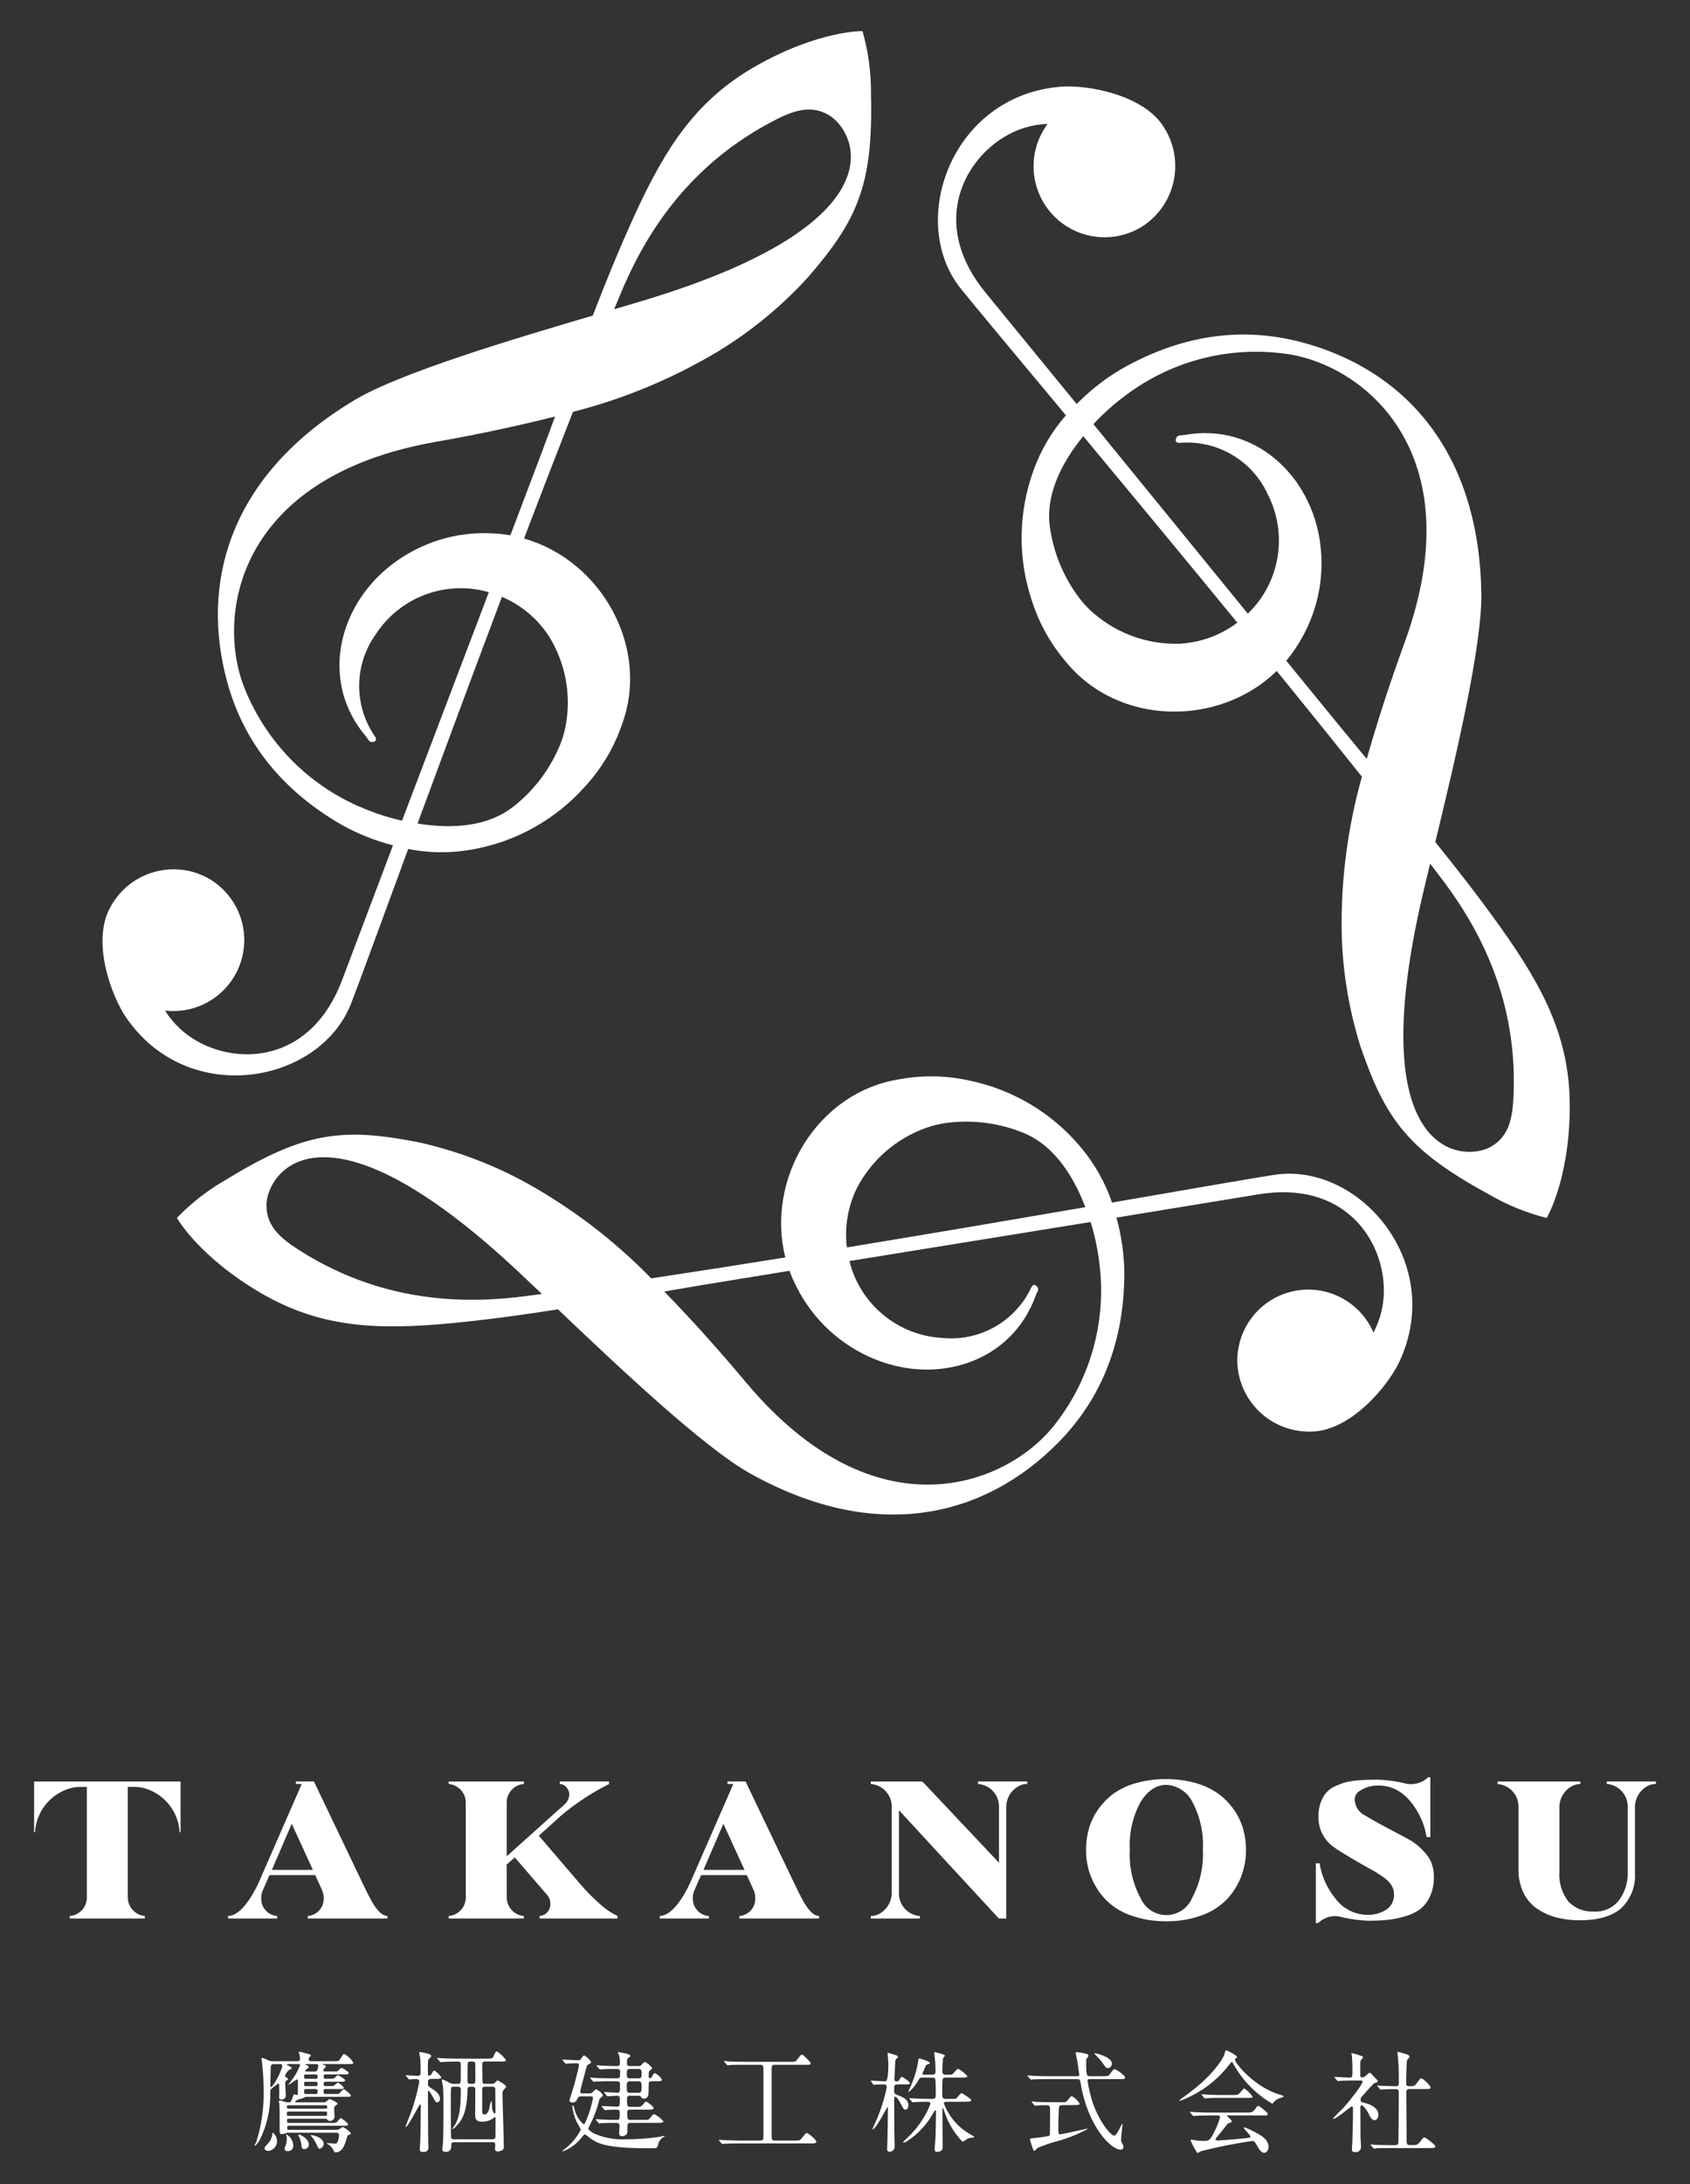 <?xml version="1.0" encoding="UTF-8"?>
<svg id="_レイヤー_1" data-name="レイヤー_1" xmlns="http://www.w3.org/2000/svg" width="240" height="310" version="1.1" viewBox="0 0 240 310">
  <rect x="0" y="0" width="240" height="310" fill="#333333" stroke="none"/>
  <!-- Generator: Adobe Illustrator 29.1.0, SVG Export Plug-In . SVG Version: 2.1.0 Build 142)  -->
  <defs>
    <style>
      .st0 {
        fill: #fff;
      }
    </style>
  </defs>
  <g id="_グループ_31925" data-name="グループ_31925">
    <path id="_パス_134085" data-name="パス_134085" class="st0" d="M127.677,153.194c-11.672,1.854-18.958,14.2-16.148,25.277-6.527,1.051-12.965,2.058-19.047,2.973-5.204-5.338-11.155-9.892-17.667-13.52-4.859-2.667-10.073-4.626-15.486-5.82-10.64-2.066-16.082-1.481-27.114,5.268-2.615,1.48-5.003,3.328-7.093,5.487,0,0,3.021,5.424,11.813,10.6,8.452,4.968,16.456,5.383,27.381,4.328,5-.481,9.966-1.17,14.927-1.944,8.7,8.282,20.725,19.629,27.255,23.272,18.27,10.2,33.571,5.979,43.759-4.335,5.361-5.427,9.415-13.15,9.415-24.2-.044-2.624-.421-5.231-1.122-7.76,6.934-1.133,13.713-2.243,20.147-3.3,12.065-1.992,17.6,6.242,17.818,13.161.091,2.243-.416,4.47-1.47,6.453-2.199-5.113-8.126-7.474-13.239-5.275-3.805,1.637-6.221,5.435-6.09,9.575.238,5.535,4.85,9.868,10.389,9.76,5.672,0,10.988-6.482,12.565-9.8,6.7-14.061-5.575-28.418-17.611-26.659-2.262.329-11.1,1.873-23.138,3.95-.99-2.9-2.517-5.587-4.5-7.923-4.054-4.821-9.616-8.133-15.786-9.4-3.273-.726-6.659-.785-9.955-.174M74.996,183.917c-8.426,1.148-20.1,1.181-31.894-6.094-3-1.847-5.264-3.573-5.264-6.753,0-4.5,7.823-16.841,36,9.637.94.885,1.992,1.881,3.117,2.951-.659.089-1.314.174-1.955.259M156.177,179.73c.9,7.96-1.34,15.957-6.245,22.291-6.645,8.726-25.4,16.386-44.015-5.838-3.658-4.372-7.534-8.707-11.58-12.872,1.729-.3,3.458-.595,5.187-.885,4.072-.666,8.293-1.355,12.591-2.055.276.754.599,1.491.966,2.206,2.336,4.696,6.308,8.376,11.168,10.347,8.878,3.628,19.4.481,22.827-9.022.207-.574.585-.866.174-1.314-.252-.274-.548-.37-.807.178-2.27,4.793-7.301,7.648-12.58,7.138-6.334-.329-11.708-4.762-13.235-10.918,11.288-1.836,22.909-3.695,34.252-5.542.634,2.048,1.067,4.154,1.292,6.286M144.737,160.56c4.754,1.644,7.671,6.223,9.389,10.781-10.07,1.733-21.843,3.735-33.86,5.712-.361-2.933.155-5.906,1.485-8.545,2.081-3.916,5.55-6.915,9.726-8.408.856-.312,1.742-.538,2.643-.674,3.578-.524,7.231-.134,10.618,1.133"/>
    <path id="_パス_134086" data-name="パス_134086" class="st0" d="M151.334,93.889c7.452,9.181,21.78,9.318,29.976,1.344,4.172,5.127,8.267,10.2,12.1,15.008-2.024,7.175-2.993,14.607-2.877,22.061.118,5.54,1.028,11.036,2.7,16.319,3.528,10.247,6.76,14.672,18.118,20.85,2.59,1.525,5.385,2.67,8.3,3.4,0,0,3.188-5.327,3.273-15.53.081-9.8-3.565-16.941-9.94-25.878-2.914-4.083-6-8.045-9.152-11.95,2.828-11.677,6.642-27.766,6.534-35.241-.305-20.926-11.611-32.066-25.64-35.726-7.378-1.929-16.093-1.577-25.667,3.946-2.251,1.349-4.321,2.98-6.16,4.853-4.446-5.442-8.8-10.758-12.932-15.8-7.756-9.452-3.395-18.366,2.488-22.009,1.898-1.2,4.079-1.874,6.323-1.955-3.326,4.463-2.404,10.777,2.059,14.103,3.318,2.472,7.81,2.666,11.328.487,4.683-2.97,6.132-9.139,3.261-13.884-2.833-4.909-11.111-6.271-14.762-5.982-15.53,1.229-21.828,19.041-14.283,28.584,1.414,1.792,7.175,8.67,14.99,18.059-2.018,2.309-3.584,4.976-4.617,7.863-2.145,5.922-2.23,12.394-.241,18.37,1.009,3.195,2.648,6.156,4.82,8.707M204.29,124.146c5.213,6.723,11.077,16.815,10.673,30.668-.1,3.513-.463,6.345-3.217,7.934-3.895,2.251-18.5,1.644-9.651-35.992.292-1.255.629-2.662,1-4.176.407.529.811,1.051,1.2,1.566M160.075,55.946c6.445-4.76,14.492-6.82,22.431-5.742,10.881,1.392,26.889,13.808,16.949,41.042-1.958,5.357-3.772,10.877-5.361,16.467-1.118-1.348-2.243-2.7-3.354-4.05-2.617-3.195-5.32-6.5-8.074-9.877.514-.616.989-1.264,1.422-1.94,2.901-4.372,4.103-9.653,3.38-14.849-1.3-9.5-9.285-17.045-19.229-15.26-.6.107-1.044-.074-1.225.507-.111.352-.048.659.559.611,5.285-.429,10.272,2.499,12.472,7.323,2.882,5.651,1.729,12.522-2.84,16.922-7.234-8.864-14.653-17.997-21.924-26.897,1.457-1.57,3.062-2.996,4.794-4.257M149.195,75.43c-.955-4.939,1.551-9.755,4.642-13.524,6.534,7.856,14.153,17.048,21.876,26.474-2.361,1.774-5.193,2.812-8.141,2.984-4.432.153-8.763-1.35-12.146-4.218-.699-.586-1.337-1.239-1.907-1.951-2.239-2.839-3.726-6.197-4.324-9.763"/>
    <path id="_パス_134087" data-name="パス_134087" class="st0" d="M88.242,103.063c4.228-11.04-2.821-23.52-13.824-26.626,2.355-6.179,4.7-12.258,6.949-17.981,7.224-1.841,14.144-4.719,20.543-8.544,4.739-2.873,9.043-6.408,12.78-10.5,7.112-8.182,9.326-13.187,9-26.115.024-3.004-.382-5.996-1.207-8.885,0,0-6.208-.1-15.086,4.931-8.53,4.835-12.887,11.558-17.437,21.55-2.081,4.565-3.972,9.215-5.779,13.9-11.525,3.389-27.366,8.132-33.786,11.964-17.963,10.725-21.963,26.085-18.122,40.064,2.018,7.356,6.679,14.727,16.252,20.254,2.294,1.275,4.741,2.253,7.282,2.91-2.488,6.571-4.916,13-7.215,19.1-4.309,11.443-14.209,12.124-20.306,8.848-1.99-1.041-3.665-2.594-4.853-4.5,5.527.651,10.535-3.301,11.186-8.828.485-4.113-1.597-8.104-5.248-10.06-4.911-2.567-10.974-.738-13.646,4.117-2.836,4.909.122,12.758,2.2,15.778,8.83,12.832,27.4,9.381,31.9-1.921.844-2.125,3.921-10.551,8.141-22.017,3.007.593,6.099.616,9.115.067,6.203-1.1,11.852-4.263,16.034-8.974,2.265-2.472,4.01-5.374,5.131-8.533M87.972,42.077c3.221-7.874,9.03-18,21.228-24.578,3.091-1.666,5.723-2.773,8.478-1.181,3.9,2.247,10.673,15.2-26.344,26.355-1.237.374-2.621.785-4.117,1.222l.755-1.818M51.01,114.477c-7.346-3.205-13.152-9.147-16.186-16.565-4.235-10.122-1.485-30.195,27.066-35.2,5.616-.985,11.306-2.173,16.937-3.6-.607,1.647-1.217,3.292-1.829,4.935-1.459,3.861-2.973,7.86-4.517,11.932-.791-.138-1.59-.227-2.392-.267-5.236-.322-10.409,1.278-14.549,4.5-7.582,5.875-10.118,16.563-3.6,24.282.392.463.455.94,1.051.807.359-.081.592-.292.248-.789-3.015-4.361-2.972-10.145.107-14.461,3.453-5.321,9.98-7.757,16.075-6-4.054,10.7-8.256,21.687-12.328,32.434-2.09-.476-4.13-1.153-6.09-2.021M73.324,114.142c-3.8,3.295-9.226,3.532-14.031,2.743,3.54-9.58,7.689-20.778,11.987-32.173,2.718,1.153,5.034,3.087,6.653,5.556,2.351,3.761,3.213,8.265,2.417,12.628-.156.898-.403,1.777-.737,2.625-1.337,3.36-3.5,6.329-6.29,8.63"/>
    <path id="_パス_134088" data-name="パス_134088" class="st0" d="M42.233,292.557c.2,0,.363-.03.363-.344.005-.174-.011-.348-.048-.518-.049-.122-.091-.247-.126-.374,0-.033.048-.111.174-.111.044,0,1.218.329,1.407.378.069.021.119.081.126.153,0,.063-.015.063-.2.267-.061.062-.095.146-.093.233,0,.315.2.315.359.315h3.195c.6,0,.7-.03.8-.141.107-.141.515-.892.674-.892.543.285.997.712,1.314,1.237,0,.2-.078.2-.829.2h-3.465c-.063,0-.1,0-.1.03.107.054.216.101.329.141.141.048.189.081.189.174,0,.048-.189.218-.2.233-.108.092-.176.222-.189.363,0,.111.126.111.2.111h1.255c.178.019.358.008.533-.033.122-.048.5-.485.611-.485.059,0,1.014.548,1.014.718,0,.189-.233.222-.344.222h-2.939c-.2,0-.281.03-.281.3,0,.237.048.311.281.311h.611c.178.016.358.006.533-.03.111-.044.5-.485.611-.485.063,0,1,.548,1,.718,0,.222-.1.222-.911.222h-1.844c-.189,0-.281.015-.281.311s.093.3.3.3h.566c.183.017.368.006.548-.033.107-.03.5-.452.611-.452.327.167.615.402.844.689,0,.218-.252.218-.766.218h-1.789c-.237,0-.315.015-.315.344,0,.3.078.359.315.359h1.3c.194.019.39.003.578-.048.126-.059.518-.64.659-.64.078,0,1.018.707,1.018.892,0,.2-.1.2-1.018.2h-5.247c-.189,0-.237.033-.644.222-.093.044-.548.141-.626.185-.189.1-.374.2-.374.3,0,.078.078.078.17.078h3.758c.243.027.484-.067.644-.252.252-.218.281-.218.329-.218.078,0,1.125.485,1.125.659,0,.059-.03.093-.359.33-.126.107-.126.137-.126.544,0,.141.048.863.048.911.019.345-.245.641-.59.66-.028.002-.056.001-.084-.001-.267,0-.315-.081-.378-.2-.044-.1-.107-.111-.281-.111h-5.167c-.141,0-.248,0-.248.189,0,.359,0,.407.248.407h6.157c.194.019.39.003.578-.048.126-.063.533-.64.659-.64.078,0,1.018.7,1.018.874,0,.218-.189.218-.533.218h-7.86c-.222,0-.237.081-.237.222,0,.267,0,.359.218.359h6.688c.178.011.356-.026.515-.107.137-.114.285-.214.441-.3.468.194.878.506,1.188.907,0,.2-.359.174-.47.285-.048.141-.3.955-.359,1.125-.222.548-.518,1.285-1.4,1.285-.093,0-.141-.03-.2-.189-.145-.327-.364-.616-.64-.844-.1-.078-.374-.2-.374-.281.155,0,1.1.078,1.233.078.378,0,.518-.955.518-1.174,0-.378-.3-.378-.452-.378h-6.69c-.122-.009-.244.008-.359.048-.183.084-.38.137-.581.155-.359,0-.359-.141-.359-.718,0-.77.019-2.884-.03-3.51,0-.078-.078-.311-.078-.422s.126-.126.185-.126c.235.051.466.118.692.2.17.056.35.077.529.063.315,0,.359-.111.659-1.018.03-.111.048-.126.093-.126s.315.111.378.111.141-.063.155-.174c0-.015.015-1.1.015-1.377,0-.611,0-.674-.122-.674-.1,0-1.081.766-1.207.766,0,0-.033,0-.033-.03l.315-.407c.571-.702,1.026-1.491,1.348-2.336,0-.17-.1-.17-.363-.17h-1.3c-.185,0-.2,0-.2.078s.267.174.407.252c.111.044.267.155.267.267,0,.078-.015.093-.359.218-.255.227-.453.511-.578.829.001.093.054.177.137.218.222.159.285.2.285.267s-.033.078-.267.252c-.126.093-.126.141-.126.6,0,.233.078,1.251.078,1.392.041.329-.192.629-.521.67-.02.002-.04.004-.06.004-.326,0-.374-.189-.374-.344,0-.126.03-.659.03-.766,0-.126-.03-.707-.03-.785,0-.281,0-.407-.107-.407-.033,0-.755.581-.9.689-.233.174-.248.237-.248.629.055,2.345-.468,4.668-1.522,6.764-.107.17-.515.766-.64.766-.031.004-.059-.017-.063-.048-.001-.005-.001-.01,0-.015,0-.015.218-.422.252-.515.727-2.314,1.076-4.731,1.033-7.156.001-1.471-.088-2.94-.267-4.4-.03-.076-.051-.156-.063-.237,0-.059.063-.093.111-.093.291.061.571.167.829.315.208.109.44.162.674.155l3.509-.002ZM37.941,304.363c.452-.421.718-1.005.737-1.622.001-.026.022-.047.048-.048.375.275.6.709.611,1.174.032.723-.503,1.347-1.222,1.425-.392,0-.548-.252-.548-.359,0-.126.03-.252.374-.566M38.929,292.967c-.426,0-.47.155-.485.533,0,.33-.048,1.988-.048,2.347s0,.378.078.378c.359,0,1.6-2.429,1.6-3.025,0-.233-.137-.233-.326-.233l-.819 0ZM40.667,302.941c.592.316.965.929.974,1.6.027.404-.278.753-.682.78-.029.002-.058.002-.088.001-.3,0-.455-.107-.455-.326.019-.159.068-.314.144-.455.11-.317.167-.65.17-.985.003-.194-.035-.387-.111-.566.019-.03.019-.044.048-.044M40.982,299.703c-.252,0-.252.107-.252.329,0,.281.078.281.252.281h5.231c.233,0,.233-.048.233-.422,0-.189-.078-.189-.233-.189l-5.231.001ZM46.212,299.296c.233,0,.248-.033.248-.252s-.03-.233-.248-.233h-5.231c-.174,0-.237,0-.237.2,0,.281.063.281.237.281l5.231.004ZM42.421,302.961c.3,0,1.44.64,1.44,1.44.003.344-.274.624-.617.627-.013 0-.025-0-.038-.001-.348,0-.378-.2-.407-.611-.05-.46-.188-.906-.407-1.314-.027-.031-.044-.07-.048-.111.023-.016.05-.027.078-.03M43.439,294.441c-.233,0-.252.059-.252.3s.019.311.252.311h1.392c.237,0,.267-.059.267-.311s-.03-.3-.267-.3h-1.392ZM43.439,295.474c-.2,0-.252.015-.252.3,0,.3.048.315.252.315h1.392c.207,0,.267-.015.267-.3s-.059-.311-.267-.311l-1.392-.004ZM44.831,297.21c.267,0,.267-.122.267-.344s0-.359-.267-.359h-1.392c-.252,0-.252.126-.252.344,0,.237,0,.359.252.359h1.392ZM43.439,292.967c-.033,0-.093,0-.093.048s.122.078.263.141c.1.03.237.093.237.218s-.518.422-.518.548c0,.1.141.1.252.1h1.033c.155,0,.329,0,.407-.144.11-.224.169-.469.174-.718,0-.189-.111-.189-.222-.189l-1.533-.004ZM45.96,304.273c.005.345-.241.641-.581.7-.155,0-.17-.03-.466-.7-.198-.418-.457-.804-.77-1.144-.014-.024-.024-.051-.03-.078.048-.078,1.847.252,1.847,1.222"/>
    <path id="_パス_134089" data-name="パス_134089" class="st0" d="M61.288,295.067c-.515,0-.515.233-.515.592,0,.441.015.455.533.77.781.5,1.174.907,1.174,1.455.032.253-.146.483-.399.516-.008.001-.015.002-.023.002-.174,0-.218-.1-.644-.877-.044-.078-.422-.77-.563-.77-.063,0-.078.141-.078.159v.908c0,1.285.033,5.89.033,6.249,0,.107.044.563.044.674,0,.689-.5.689-.766.689-.363,0-.47-.093-.47-.407,0-.126.063-.97.078-1.285.03-.7.063-4.039.063-4.791,0-.063,0-.3-.078-.3-.141,0-1.707,3.243-2.069,3.243-.017-.002-.03-.016-.03-.033,0-.078.485-1.251.581-1.485.612-1.6,1.078-3.251,1.392-4.935,0-.17-.141-.359-.485-.359-.141,0-.829.063-.94.063-.048,0-.078-.033-.141-.1l-.3-.359q-.063-.078-.063-.111c0-.033.03-.03.044-.03.237,0,1.348.093,1.6.093.47,0,.47-.248.47-.611,0-.466-.019-1.566-.063-1.94-.015-.111-.141-.611-.141-.722,0-.093.063-.107.126-.107.423.058.841.147,1.251.267.126.03.315.122.315.311-.001.078-.038.152-.1.2-.252.2-.281.237-.326.441s-.033,1.218-.033,1.833c0,.078,0,.311.155.311.15-.015.284-.102.359-.233.237-.441.27-.5.455-.5.361.257.675.575.926.94,0,.237-.267.237-.848.237l-.524.002ZM64.517,304.056c-.437,0-.437.093-.437.67-0.0.387-.314.7-.701.699-.033-0-.066-.002-.099-.007-.281,0-.47-.1-.47-.363,0-.155.111-.955.111-1.125.059-1.692.044-4.887.044-6.56,0-.566-.044-1.051-.063-1.24-.015-.126-.155-.737-.155-.877,0-.093.015-.122.093-.122.342.135.672.298.988.485.19.094.399.147.611.155h.5c.2,0,.407,0,.47-.233.03-.081.03-2.4.03-2.569,0-.359-.248-.359-.452-.359-.6,0-1.129,0-1.74.03-.078,0-.626.048-.674.048s-.078-.033-.126-.1l-.311-.359q-.063-.078-.063-.111c0-.033.033-.03.048-.03.107,0,.578.048.689.048.455.03,1.27.059,2.162.059h4.087c.578,0,.892,0,1-.263.3-.674.315-.752.533-.752.497.323.928.738,1.27,1.222,0,.2-.315.2-.829.2h-2.225c-.315,0-.315.263-.329.422.015.218.015,2.458.048,2.551.063.189.218.189.359.189h.877c.158.024.319-.009.455-.093.078-.048.344-.392.437-.392s1.222.64,1.222.907c0,.1-.359.407-.407.5-.091.157-.129.338-.111.518,0,1.066.189,6.279.189,7.471,0,.2-.015.344-.141.437-.195.159-.438.247-.689.252-.422,0-.422-.267-.422-.374,0-.063.03-.566.03-.611,0-.3-.17-.329-.485-.329l-5.324.006ZM64.454,296.178c-.141,0-.329,0-.392.155-.044.126-.044,2.647-.044,3.025,0,.533.03,2.8.03,3.273,0,.611,0,.814.063.892.078.111.218.111.359.111h5.357c.281,0,.533,0,.533-.392s.015-2.162.015-2.521c0-.111-.015-.237-.078-.237s-.189.126-.267.189c-.451.301-.98.465-1.522.47-.985,0-1.033-.485-1.033-.988,0-.563.033-3.069.019-3.584,0-.363-.189-.392-.407-.392-.47,0-.692,0-.692.359-.044,3.524-.955,4.528-1.5,5.12-.17.2-.466.533-.685.533-.019,0,.389-.578.452-.689.485-.814.781-2.144.781-4.728,0-.359-.015-.6-.437-.6l-.552.004ZM67.475,295.578c.033-.078.033-1.266.033-1.44s0-1.27-.033-1.348c-.078-.185-.281-.185-.452-.185-.392,0-.518,0-.6.185-.033.078-.033,2.21-.033,2.6s.222.378.629.378c.17,0,.374,0,.452-.189M68.943,296.179c-.3,0-.485.03-.47.47.015.422,0,2.473,0,2.943,0,.174,0,.533.315.533.107,0,.515-.063.7-.863.055-.368.144-.73.267-1.081.111,0,.111.863.126,1.018.078.6.3.785.407.785.048,0,.078-.063.078-.126,0-.33-.03-3.273-.03-3.384-.019-.186-.186-.322-.372-.303-.007.001-.014.002-.02.003l-1.001.005Z"/>
    <path id="_パス_134090" data-name="パス_134090" class="st0" d="M83.7,297.118c.172.029.346-.037.455-.174.378-.344.407-.389.5-.389.159,0,.955.563.955.859,0,.1-.015.126-.281.315-.13.094-.219.234-.248.392-.281,1.173-.703,2.308-1.255,3.38-.106.194-.2.394-.281.6,0,.2.518.548.722.674,1.47.656,3.076.952,4.683.863,1.566.002,3.13-.113,4.679-.344.141-.033.6-.141.644-.141s.107,0,.107.044-.03.048-.267.189c-.264.202-.469.472-.592.781-.047.205-.11.405-.189.6-.126.141-.252.141-1.362.141-6.031,0-7.141-.737-8.034-1.329-.277-.234-.57-.449-.877-.644-.1,0-.189.126-.407.392-.71.933-1.672,1.645-2.773,2.051-.015,0-.015-.015-.015-.03,0-.1.64-.566.752-.674.77-.673,1.404-1.488,1.866-2.4-.166-.392-.367-.769-.6-1.125-.316-.688-.519-1.424-.6-2.177,0-.044,0-.141.063-.141.093,0,.126.078.189.329.175.899.636,1.717,1.314,2.332.174,0,.252-.189.485-.737.396-.952.689-1.944.877-2.958,0-.218-.111-.252-.392-.252h-1.218c-.3,0-.407,0-.515.218-.189.363-.344.659-.8.659-.218,0-.422-.126-.422-.315,0-.063.578-1.847.674-2.177.485-1.77.689-2.74.689-2.832,0-.189-.141-.252-.281-.252-.378,0-.752.015-1.129.033-.063,0-.359.044-.422.044s-.1-.03-.141-.093l-.315-.359c-.048-.081-.063-.1-.063-.111s.033-.03.063-.03c.3,0,1.833.093,2.177.093.218,0,.281-.033.422-.237.267-.389.3-.437.422-.437.174,0,.974.722.974.94,0,.126-.033.141-.329.3-.233.126-.252.174-.392.7-.155.581-.814,3.039-.814,3.151,0,.281.174.281.407.281l.895-.003ZM90.279,299.028c.252.029.508.008.752-.063.141-.063.581-.674.7-.674.174,0,1.081.674,1.081.94,0,.2-.329.2-.829.2h-2.533c-.181-.026-.349.099-.375.28-.003.021-.004.042-.003.064-.013.315.008.63.063.94.068.108.187.173.315.17h1.877c.722,0,.8,0,1-.263.392-.5.422-.548.6-.548.491.25.928.595,1.285,1.014,0,.218-.315.218-.833.218h-3.822c-.437,0-.452.252-.452.552v.781c-.063.485-.629.563-.8.563-.378,0-.378-.389-.378-.466,0-.159.063-.848.063-.988,0-.441-.267-.441-.563-.441-.359,0-1.44,0-1.988.033-.108.023-.218.039-.329.048-.048,0-.078-.048-.141-.111l-.3-.359c-.059-.063-.059-.078-.059-.093,0-.033.015-.048.044-.048.063,0,.833.063.988.063,1.111.044,1.266.044,1.944.044.422,0,.422-.107.422-1.063,0-.363-.252-.392-.5-.392-.311,0-1.063.03-1.348.048-.071.017-.144.028-.218.03-.044,0-.078-.03-.141-.093l-.3-.363c-.035-.025-.058-.064-.063-.107,0-.03.015-.03.048-.03.326,0,1.77.093,2.066.093.47,0,.47-.111.47-1.129,0-.126,0-.422-.392-.422-.189,0-1.222.078-1.348.078-.044,0-.078-.03-.141-.107l-.3-.363c-.063-.063-.063-.078-.063-.093,0-.033.015-.048.048-.048.17,0,1.533.111,1.833.111.389,0,.389-.141.389-1.285,0-.344-.311-.344-.485-.344h-.94c-.359,0-1.425,0-1.973.03-.113.023-.228.04-.344.048-.044,0-.078-.048-.122-.111l-.315-.359c-.063-.063-.063-.078-.063-.093,0-.033.015-.048.063-.048.111,0,.6.063.689.063.722.03,1.411.048,2.147.048h.877c.481,0,.481-.111.481-.94,0-.392-.263-.392-.626-.392-.64,0-1.455.015-1.877.048-.048,0-.281.03-.329.03s-.078-.03-.141-.093l-.3-.359c-.059-.081-.078-.081-.078-.111s.033-.033.063-.033c.063,0,.829.063.988.063,1.048.048,1.237.048,1.847.048.422,0,.422-.155.422-.674-.01-.284-.047-.567-.111-.844-.03-.063-.185-.407-.185-.441s.048-.03.063-.03c.443.06.882.15,1.314.267.155.044.407.141.407.281,0,.111-.422.374-.455.47-.015.03-.03.47-.03.563,0,.252.048.407.437.407h1.237c.237,0,.267-.03.518-.315.155-.17.267-.263.378-.263.407.2.756.501,1.014.874,0,.1-.359.363-.422.426s-.078.141-.078.611c0,.263,0,.389.189.389.17,0,.233-.107.392-.437.063-.126.17-.281.311-.281.418.196.764.518.988.922,0,.237-.281.237-.848.237h-.548c-.485,0-.485.17-.485.515,0,.489-.015,1.3-.048,1.444-.06.296-.324.507-.626.5-.248,0-.315-.093-.437-.267-.1-.141-.155-.141-.441-.141h-1.116c-.196-.027-.378.11-.405.307-.001.008-.002.015-.002.023,0,1.081,0,1.237.407,1.237l.829.004ZM89.513,293.656c-.344,0-.5.063-.5.518,0,.689,0,.814.5.814h1.1c.218,0,.5,0,.5-.422,0-.785,0-.911-.5-.911l-1.1.001ZM89.465,295.411c-.455,0-.455.281-.455.659,0,.781,0,.97.455.97h1.174c.47,0,.47-.2.47-.955,0-.392,0-.674-.47-.674l-1.174 0Z"/>
    <path id="_パス_134091" data-name="パス_134091" class="st0" d="M105.639,293.06c-1.188,0-1.721.015-1.877.03-.048,0-.363.048-.407.048-.063,0-.111-.048-.159-.111l-.3-.344c-.03-.033-.056-.069-.078-.108,0-.033.03-.048.063-.048.107,0,.592.063.689.063.766.048,1.407.048,2.144.048h6.453c.659,0,.737,0,.863-.111s.655-.907.844-.907c.155,0,.6.452.814.674.392.4.441.452.441.548,0,.218-.081.218-.692.218h-4.4c-.455,0-.455.233-.455.592v9.337c0,.674,0,.829.455.829h2.881c.563,0,.626,0,.814-.189.141-.141.659-.892.829-.892.222,0,1.362.985,1.362,1.237s-.311.252-.752.252h-10.269c-.922,0-1.61.015-1.973.048-.063,0-.267.03-.311.03-.065-.002-.125-.037-.159-.093l-.311-.363c-.033-.044-.063-.078-.063-.107s.015-.033.063-.033c.107,0,.578.048.689.048.766.033,1.581.063,2.144.063h2.962c.452,0,.47-.2.47-.611v-9.537c0-.5-.093-.611-.47-.611h-2.304Z"/>
    <path id="_パス_134092" data-name="パス_134092" class="st0" d="M127.53,295.844c-.548,0-.548.111-.548,1,0,.315.111.392.752.629.392.155,1.27.481,1.27,1.314,0,.063-.015.64-.407.64-.267,0-.344-.17-.674-.814-.155-.3-.563-1.033-.781-1.033-.063,0-.159.063-.159.359,0,.518.019,2.806.019,3.273-.019.548.044,2.962.044,3.447.026.38-.261.71-.641.736-.026.002-.052.002-.077.001-.164.025-.317-.087-.342-.251-.004-.026-.005-.053-.002-.079,0-.141.03-1.251.044-1.425.018-.378.063-3.946.063-4.417,0-.03,0-.2-.044-.2s-1.662,3.21-2.132,3.21c-.016-.001-.029-.014-.03-.03,0-.033.485-1.081.578-1.285.653-1.511,1.146-3.086,1.473-4.7,0-.378-.344-.378-.485-.378s-.785.019-1.081.033c-.092.023-.186.039-.281.048-.048,0-.081-.048-.111-.111l-.248-.359c-.048-.063-.063-.078-.063-.093,0-.033.015-.048.044-.048.252,0,1.692.107,2.021.107q.422,0,.422-2.584c0-.233-.107-1.329-.107-1.407,0-.033.015-.063.044-.063.338.083.672.183,1,.3.311.078.422.126.422.281,0,.111-.044.141-.2.267s-.185.2-.185.485-.111,2.24-.111,2.429c0,.093.015.3.329.3.175-.005.333-.108.407-.267.155-.3.2-.389.329-.389.446.218.844.521,1.174.892,0,.185-.329.185-.692.185l-1.034-.003ZM134.438,298.321c-.174,0-.392,0-.392.218.675,1.844,1.985,3.388,3.695,4.354.237.141.6.344.6.422s-.111.078-.155.078c-.276.003-.548.062-.8.174-.217.166-.452.308-.7.422-1.091-1.131-1.929-2.481-2.458-3.961-.048-.107-.222-.64-.267-.752,0-.015-.033-.063-.063-.063-.063,0-.063.093-.063.174,0,.844.03,4.587.03,5.353,0,.252-.03.392-.155.485-.189.129-.411.199-.64.2-.237,0-.329-.107-.329-.326,0-.552.107-1.444.126-1.992.015-.766.059-3.239.059-3.273,0-.233-.015-.3-.093-.3s-.093.03-.218.233c-.882,1.647-2.157,3.051-3.713,4.087-.176.112-.365.201-.563.267-.03,0-.093-.015-.093-.063.155-.207.333-.395.529-.563,1.473-1.341,2.621-3.001,3.354-4.854,0-.329-.252-.329-.6-.329-.374,0-1.207.015-1.566.048-.048,0-.281.03-.329.03s-.093-.03-.141-.093l-.3-.363c-.063-.078-.078-.078-.078-.107s.03-.033.063-.033c.107,0,.592.048.689.048.126,0,1.251.063,1.988.063h.485c.437,0,.548-.093.548-.518,0-.374,0-1.925-.048-2.177-.03-.218-.107-.33-.452-.33h-1.411c-.329,0-.359.033-.563.392-.348.642-.815,1.211-1.377,1.677-.019,0-.048,0-.048-.048,0-.03.437-1.018.515-1.207.427-1.019.729-2.085.9-3.176.03-.329.044-.359.155-.359.044,0,1.5.422,1.5.64,0,.111-.111.141-.392.233-.155.048-.17.111-.392.611-.093.237-.281.674-.281.689,0,.126.126.141.2.141h1.207c.141,0,.455,0,.455-.422,0-.185-.018-1.125-.033-1.251-.015-.237-.155-1.333-.155-1.473.002-.034.029-.061.063-.063.044,0,1.455.315,1.455.489,0,.078-.248.326-.267.389-.065.614-.096,1.23-.093,1.847,0,.411.155.485.518.485h.374c.359,0,.47-.015.581-.107.122-.111.611-.737.766-.737.493.261.934.611,1.3,1.033,0,.218-.315.218-.829.218h-2.21c-.218,0-.359.033-.455.2-.059.144-.059,1.725-.059,2.055,0,.578,0,.766.515.766h.689c.644,0,.722,0,.833-.111s.563-.7.7-.7c.111,0,1.377.8,1.377,1s-.329.218-.829.218l-2.659.012Z"/>
    <path id="_パス_134093" data-name="パス_134093" class="st0" d="M152.945,294.679c.267,0,.329-.048.329-.189s-.252-1.784-.3-2.036c-.033-.174-.218-.97-.218-1.144,0-.044.059-.044.107-.044.371.025.739.082,1.1.17.407.078.611.141.611.344,0,.1-.015.111-.155.267-.174.174-.174.252-.174.97.019,1.662.141,1.662.533,1.662h1.818c.718,0,.8,0,1-.267.489-.659.533-.722.692-.722.233,0,1.5.907,1.5,1.177,0,.233-.285.233-.833.233h-4.146c-.267,0-.363.03-.363.248.146.937.355,1.864.626,2.773.974,3.025,2.68,5,3.151,5,.218,0,.485-.455.689-.829.078-.144.374-.833.455-.833.044,0,.044.081.044.111,0,.048-.2,1.736-.2,2.066-.006.227.055.451.174.644.09.129.144.28.155.437.022.195-.118.372-.314.394-.031.004-.062.003-.093-.002-1.377,0-4.65-3.336-5.653-9.333-.093-.581-.126-.674-.518-.674h-4.23c-.359,0-1.425,0-1.973.03-.113.025-.228.041-.344.048-.048,0-.078-.048-.126-.107l-.311-.363c-.063-.063-.063-.078-.063-.093,0-.033.015-.048.063-.048.111,0,.592.048.689.063.718.03,1.411.048,2.144.048l4.134-.001ZM150.831,298.796c-.111,0-.374.015-.437.267-.033.155-.1,1.8-.1,2.754s0,1.114.267,1.114c.237,0,3.776-.8,3.806-.8s.078,0,.078.048c-1.329.721-2.735,1.291-4.191,1.7-.979.251-1.938.575-2.869.97-.093.048-.422.441-.515.441-.174,0-.611-1.644-.611-1.692s.048-.078.533-.126c.726-.064,1.448-.169,2.162-.315.075-.051.126-.129.141-.218.015-.126.03-2.051.03-2.24,0-.122-.015-1.455-.015-1.518-.015-.378-.3-.378-.455-.378-.476-.012-.951.004-1.425.048-.03,0-.185.033-.218.033-.063,0-.093-.048-.141-.111l-.3-.359c-.059-.063-.078-.078-.078-.111,0-.015.033-.03.063-.03.111,0,.6.044.692.063.718.03,1.422.044,2.144.044h1.237c.251.021.505.006.752-.044.174-.081.644-.833.8-.833.479.241.877.616,1.144,1.081,0,.2-.315.2-.848.2l-1.646.012ZM155.514,291.436c.218,0,2.38.533,2.38,1.44.038.318-.19.606-.508.644-.045.005-.091.005-.136,0-.17,0-.2-.048-.529-.518-.346-.51-.751-.977-1.207-1.392-.048-.033-.111-.1-.093-.126,0-.033.059-.048.093-.048"/>
    <path id="_パス_134094" data-name="パス_134094" class="st0" d="M167.495,298.117c0-.063.048-.093.233-.218.111-.078,1.4-.985,2.414-1.847,2.677-2.288,3.665-4.15,3.743-4.494.126-.485.126-.548.311-.548.019,0,1.473.689,1.473.955,0,.078-.03.093-.189.2-.093.048-.107.093-.107.155,0,.485,2.769,3.961,6.482,5.013q.437.126.437.2c0,.074-.044.107-.437.233-.396.098-.747.324-1,.644-.063.107-.107.155-.2.155-2.278-1.322-4.16-3.231-5.45-5.527-.17-.329-.2-.378-.267-.378s-.315.315-.437.47c-1.775,2.28-4.151,4.021-6.86,5.027-.048.015-.141.03-.141-.048M171.806,300.256c-1.159,0-1.551.015-1.973.044-.044,0-.281.033-.329.033s-.078-.033-.141-.093l-.3-.363c-.03-.044-.078-.093-.078-.107,0-.033.03-.033.063-.033.107,0,.592.048.689.048.766.033,1.6.063,2.144.063h5.168c.659,0,.829,0,1.207-.518.237-.33.3-.422.441-.422.122,0,.17.033.529.329.8.659.8.674.8.814,0,.2-.078.2-.814.2h-4.794c-.159,0-.222,0-.222.044,0,0,.737.629.737.8q0,.141-.47.267c-.122.048-.155.093-.548.611-.329.441-.97,1.207-1.063,1.3-.063.078-.222.237-.222.378s.222.155.281.155c.2,0,1.677-.093,3.417-.267,1.125-.107,1.251-.122,1.251-.281,0-.233-.922-1.033-.922-1.222,0-.078.059-.093.107-.093.687.271,1.351.596,1.988.97.422.252,1.4.814,1.4,1.8,0,.5-.315.848-.611.848-.455,0-.785-.581-1.066-1.1-.3-.533-.437-.581-.659-.581-2.446.349-4.871.831-7.264,1.444-.145.094-.297.177-.455.248-.07-.002-.131-.046-.155-.111-.33-.53-.619-1.084-.863-1.659,0-.111.078-.111.126-.111.111,0,.6.1.689.111.307.039.616.06.926.063.877,0,.985,0,1.629-1.285.339-.66.612-1.352.814-2.066,0-.267-.2-.267-.47-.267l-.987.009ZM175.06,297.351c.766,0,.8-.03,1.111-.407.252-.3.441-.533.518-.533.47.309.874.71,1.188,1.177,0,.17-.078.17-.829.17h-3.6c-.955,0-1.407,0-1.988.048-.048,0-.281.03-.329.03s-.078-.03-.141-.093l-.3-.359c-.063-.063-.063-.081-.063-.111s.015-.033.048-.033c.107,0,.6.048.689.048.766.048,1.518.063,2.144.063h1.552Z"/>
    <path id="_パス_134095" data-name="パス_134095" class="st0" d="M189.578,294.922c-.063-.078-.078-.093-.078-.107,0-.033.044-.033.059-.033.3,0,1.74.1,2.069.1.437,0,.437-.111.437-1.159,0-.237-.015-1.159-.063-1.755,0-.081-.078-.441-.078-.533,0-.03.048-.03.063-.03.479.112.95.253,1.411.422.093.036.158.12.17.218,0,.063-.281.3-.311.359-.081.141-.081.218-.081.877v1.314c0,.222.1.252.252.252.135.011.27-.029.378-.111.107-.059.563-.533.7-.533.085.004.164.045.218.111.189.189.518.581.563.611.348.329.378.359.378.455-.012.095-.079.173-.17.2-.048.015-.267.063-.315.078-.516.493-1.002,1.016-1.455,1.566-.455.47-.5.518-.5.8,0,.33.141.359.518.437.533.126,2,.548,2,1.74,0,.485-.267.718-.548.718-.374,0-.548-.311-.955-1.14-.093-.174-.611-.974-.907-.974-.141,0-.141.222-.141.407,0,.6.015,3.495.015,4.135,0,.2.078,1.174.078,1.4-.013.412-.357.735-.769.722-.02-.001-.04-.002-.06-.004-.378,0-.47-.155-.47-.374,0-.159.063-.877.063-1.051.03-1.159.093-2.788.093-4.635,0-.17,0-.441-.155-.441s-2.192,1.773-2.6,1.773c-.033,0-.078,0-.078-.048.424-.495.879-.962,1.362-1.4.626-.64,2.832-3.38,2.832-3.835,0-.141-.107-.155-.248-.155h-1.1c-.611,0-1.27.015-1.818.044-.048,0-.281.033-.329.033s-.093-.033-.141-.1l-.289-.354ZM194.698,304.507q-.063-.078-.063-.093c-0-.027.021-.048.048-.049.093,0,.578.063.689.063.452.015,1.266.044,2.144.044h.611c.141,0,.422,0,.455-.341.03-.285.063-6.312.063-7.127,0-.159,0-.485-.378-.485s-1.3,0-1.847.044c-.048,0-.267.033-.329.033-.044,0-.078-.033-.141-.1l-.3-.359q-.063-.078-.063-.107c0-.029.03-.033.048-.033s.578.048.655.048c.159,0,1.425.063,1.958.063.378,0,.407-.2.407-.644,0-1.44-.03-2.144-.111-3.321,0-.122-.093-.67-.093-.8,0-.078.03-.111.126-.111.048,0,1.018.3,1.129.329.137.048.466.126.466.392,0,.078-.311.344-.344.422-.093.218-.141,2.817-.141,3.243,0,.185,0,.485.378.485.733,0,.814,0,1.144-.441.452-.611.5-.674.64-.674.218,0,1.314,1.018,1.314,1.318,0,.2-.329.2-.829.2h-2.172c-.422,0-.452.233-.452.515,0,.94.044,5.527.044,6.579,0,.578,0,.859.407.859h.581c.371.034.729-.147.922-.466.422-.548.47-.611.659-.611.141,0,1.518,1.018,1.518,1.281,0,.222-.326.222-.844.222h-5.56c-.374,0-1.425-.015-1.973.03-.048,0-.281.048-.329.048s-.078-.03-.141-.111l-.296-.345Z"/>
    <path id="_パス_134096" data-name="パス_134096" class="st0" d="M155.937,256.838c-.581.829-1.02,1.748-1.3,2.721-.275.972-.412,1.978-.407,2.988-.006,1.277.221,2.544.67,3.739.458,1.191,1.14,2.284,2.007,3.221.993,1.045,2.218,1.84,3.576,2.321,1.647.598,3.39.89,5.142.863,1.737.027,3.463-.266,5.094-.863,1.35-.482,2.57-1.271,3.562-2.306.864-.932,1.541-2.022,1.992-3.21.452-1.193.68-2.459.674-3.735.002-1.01-.135-2.015-.407-2.988-.282-.972-.721-1.891-1.3-2.721-.602-.864-1.341-1.624-2.188-2.251-.974-.692-2.061-1.21-3.213-1.529-1.382-.392-2.813-.584-4.25-.57-1.435-.014-2.864.174-4.246.559-1.154.31-2.245.821-3.221,1.51-.845.629-1.584,1.389-2.188,2.251M161.972,255.764c1.018-1.614,2.243-2.429,3.654-2.429,1.575.072,2.989.99,3.695,2.4,1.11,2.081,1.628,4.427,1.5,6.782.126,2.374-.396,4.738-1.51,6.838-.843,2.033-3.174,2.998-5.207,2.155-.97-.402-1.742-1.171-2.149-2.14-1.116-2.096-1.637-4.456-1.507-6.827-.129-2.359.401-4.707,1.529-6.782"/>
    <path id="_パス_134097" data-name="パス_134097" class="st0" d="M71.961,255.976c-.075-1.429,1.002-2.658,2.429-2.769v-.352h-10.674v.352c1.419.126,2.489,1.345,2.429,2.769v13.205c.074,1.428-1.004,2.655-2.429,2.766v.352h10.67v-.352c-1.419-.126-2.487-1.346-2.425-2.769l-.007-4.542.015-.011,1.137-.992.026.03,4.584,5.318c.291.338.449.771.444,1.218.043.9-.634,1.672-1.531,1.748v.352h11.059v-.363c-.976-.47-1.871-1.091-2.654-1.84-.896-.798-1.739-1.652-2.525-2.558l-5.993-6.991.03-.022s2.358-2.125,3.143-2.836c2.085-1.755,4.37-3.256,6.808-4.472v-.363h-7.006v.352c.215.005.424.068.607.181l.037.026.037.026c.432.305.684.804.674,1.333-.043.516-.286.996-.677,1.336-.066.074-.136.143-.211.207l-.111.1c-.17.152-.381.333-.589.515-.341.3-.663.574-.8.711l-6.5,5.831v-7.497"/>
    <path id="_パス_134098" data-name="パス_134098" class="st0" d="M144.691,253.495l.111-.052c.294-.139.612-.22.937-.237h.137v-.352h-6.983v.352h.03l.059.007c1.704.17,2.975,1.647,2.888,3.358v7.818l-.067-.07-10.418-11.049-.411-.415h-7.319v.352c1.742.126,3.064,1.621,2.977,3.365v12.013c.027,1.275-.66,2.459-1.781,3.069l-.015.007-.089.041-.022.011c-.294.138-.612.218-.937.237h-.133v.352h6.982v-.355h-.033l-.059-.007c-1.701-.172-2.969-1.647-2.883-3.355v-11.647l.067.07,14.118,15.294h1.048v-14.733h0v-1c-.027-1.275.66-2.459,1.781-3.069l.015-.005Z"/>
    <path id="_パス_134099" data-name="パス_134099" class="st0" d="M233.974,253.495l.111-.052c.294-.139.612-.22.937-.237h.137v-.352h-6.982v.352h.03l.059.007c1.689.167,2.954,1.621,2.888,3.317v9.241c.038,1.406-.391,2.785-1.22,3.921-.858,1.103-2.205,1.711-3.6,1.626-1.334.067-2.634-.438-3.573-1.388-.964-1.216-1.432-2.753-1.307-4.3v-9.054c-.024-1.274.662-2.455,1.78-3.066h.015l.1-.048c.339-.163.709-.25,1.085-.255v-.352h-11.762v.355l.081.011h.011c1.66.175,2.912,1.589,2.884,3.258v8.908c-.023,1.126.217,2.241.7,3.258.436.902,1.096,1.677,1.918,2.251.835.569,1.762.992,2.739,1.251,1.081.28,2.194.416,3.31.407,2.614,0,4.6-.57,5.9-1.7,1.384-1.316,2.105-3.183,1.966-5.087v-9.2c-.027-1.275.66-2.459,1.781-3.069l.012-.003Z"/>
    <path id="_パス_134100" data-name="パス_134100" class="st0" d="M25.507,260.063h.137v-7.208H4.844v7.208h.13c.172-3.094,2.388-5.694,5.416-6.353.328-.056.66-.084.992-.085h.952v15.556c.074,1.428-1.003,2.654-2.428,2.766v.352h10.67v-.352c-1.419-.125-2.488-1.346-2.425-2.769v-15.556h.951c.331 0.0.662.029.988.085,3.031.657,5.249,3.257,5.42,6.353"/>
    <path id="_パス_134101" data-name="パス_134101" class="st0" d="M32.392,271.947v.352h6.982v-.352c-1.331-.09-2.343-1.23-2.277-2.562 0-.273.04-.545.118-.807l.007-.019c.059-.2,1-2.3,1.04-2.392l.011-.022h6.49l.011.022.881,1.925c.05.097.095.197.133.3l.015.041.007.026c.105.299.158.613.159.929.06,1.323-.94,2.455-2.26,2.559v.352h11.322v-.352c-1.314-.041-2.314-2.107-3.465-4.5l-.026-.052-6.96-14.546h-2.562v.352h.832l-6.152,14.089c-.118.252-.244.511-.418.837-.919,1.728-2.33,3.79-3.888,3.82M38.63,265.347l2.8-6.49.037.078,2.965,6.464h-5.824l.022-.052Z"/>
    <path id="_パス_134102" data-name="パス_134102" class="st0" d="M190.684,272.147h.011c1.175.264,2.372.422,3.576.47,1.018,0,1.925-.037,2.691-.111.842-.087,1.675-.251,2.488-.489.782-.204,1.522-.545,2.185-1.008.616-.479,1.105-1.102,1.425-1.814.397-.873.592-1.825.57-2.784.006-.587-.08-1.172-.255-1.733-.167-.523-.431-1.01-.777-1.436-.333-.415-.701-.802-1.1-1.155-.442-.385-.922-.723-1.433-1.011-.381-.215-.933-.507-1.573-.84-1.34-.7-3.176-1.67-4.957-2.74-.685-.457-1.112-1.213-1.148-2.036-.019-.529.26-1.023.722-1.281.795-.526,1.736-.788,2.688-.748,1.12-.008,2.215.333,3.132.977.518.367.983.805,1.381,1.3,1.199,1.442,1.988,3.18,2.284,5.032h.529v-8.485h-.341l-.085.089-.041.037-.1.1-.063.052c-.916.681-2.104.88-3.191.533-1.179-.268-2.379-.426-3.587-.474-4.32,0-4.957.463-6.116.933-.754.329-1.371.909-1.747,1.64-.429.82-.64,1.737-.611,2.662-.052,1.658.704,3.237,2.029,4.235,1.333.985,4.113,2.536,5.446,3.284.318.174.544.3.629.352.407.248.84.541,1.288.866.401.282.741.642,1,1.059.222.378.337.81.333,1.248.038.862-.374,1.682-1.088,2.166-.799.516-1.737.776-2.688.744-1.777-.009-3.448-.85-4.513-2.273-1.2-1.444-1.989-3.185-2.283-5.04h-.529v8.485h.329c.918-.909,2.271-1.222,3.495-.807"/>
    <path id="_パス_134103" data-name="パス_134103" class="st0" d="M93.689,271.947v.352h6.982v-.352c-1.332-.088-2.348-1.228-2.282-2.562 0-.273.04-.545.118-.807l.007-.019c.059-.2,1-2.3,1.04-2.392l.011-.022h6.49l.011.022.877,1.925c.053.097.099.197.137.3l.011.037.011.03c.104.299.158.613.159.929.062,1.322-.937,2.455-2.256,2.559v.352h11.322v-.352c-1.314-.041-2.314-2.107-3.465-4.5l-.026-.052-6.96-14.546h-2.566v.352h.833l-6.154,14.089c-.118.252-.244.511-.418.837-.914,1.728-2.328,3.79-3.882,3.82M99.927,265.347l2.8-6.49.037.078,2.965,6.464h-5.825l.023-.052Z"/>
  </g>
</svg>